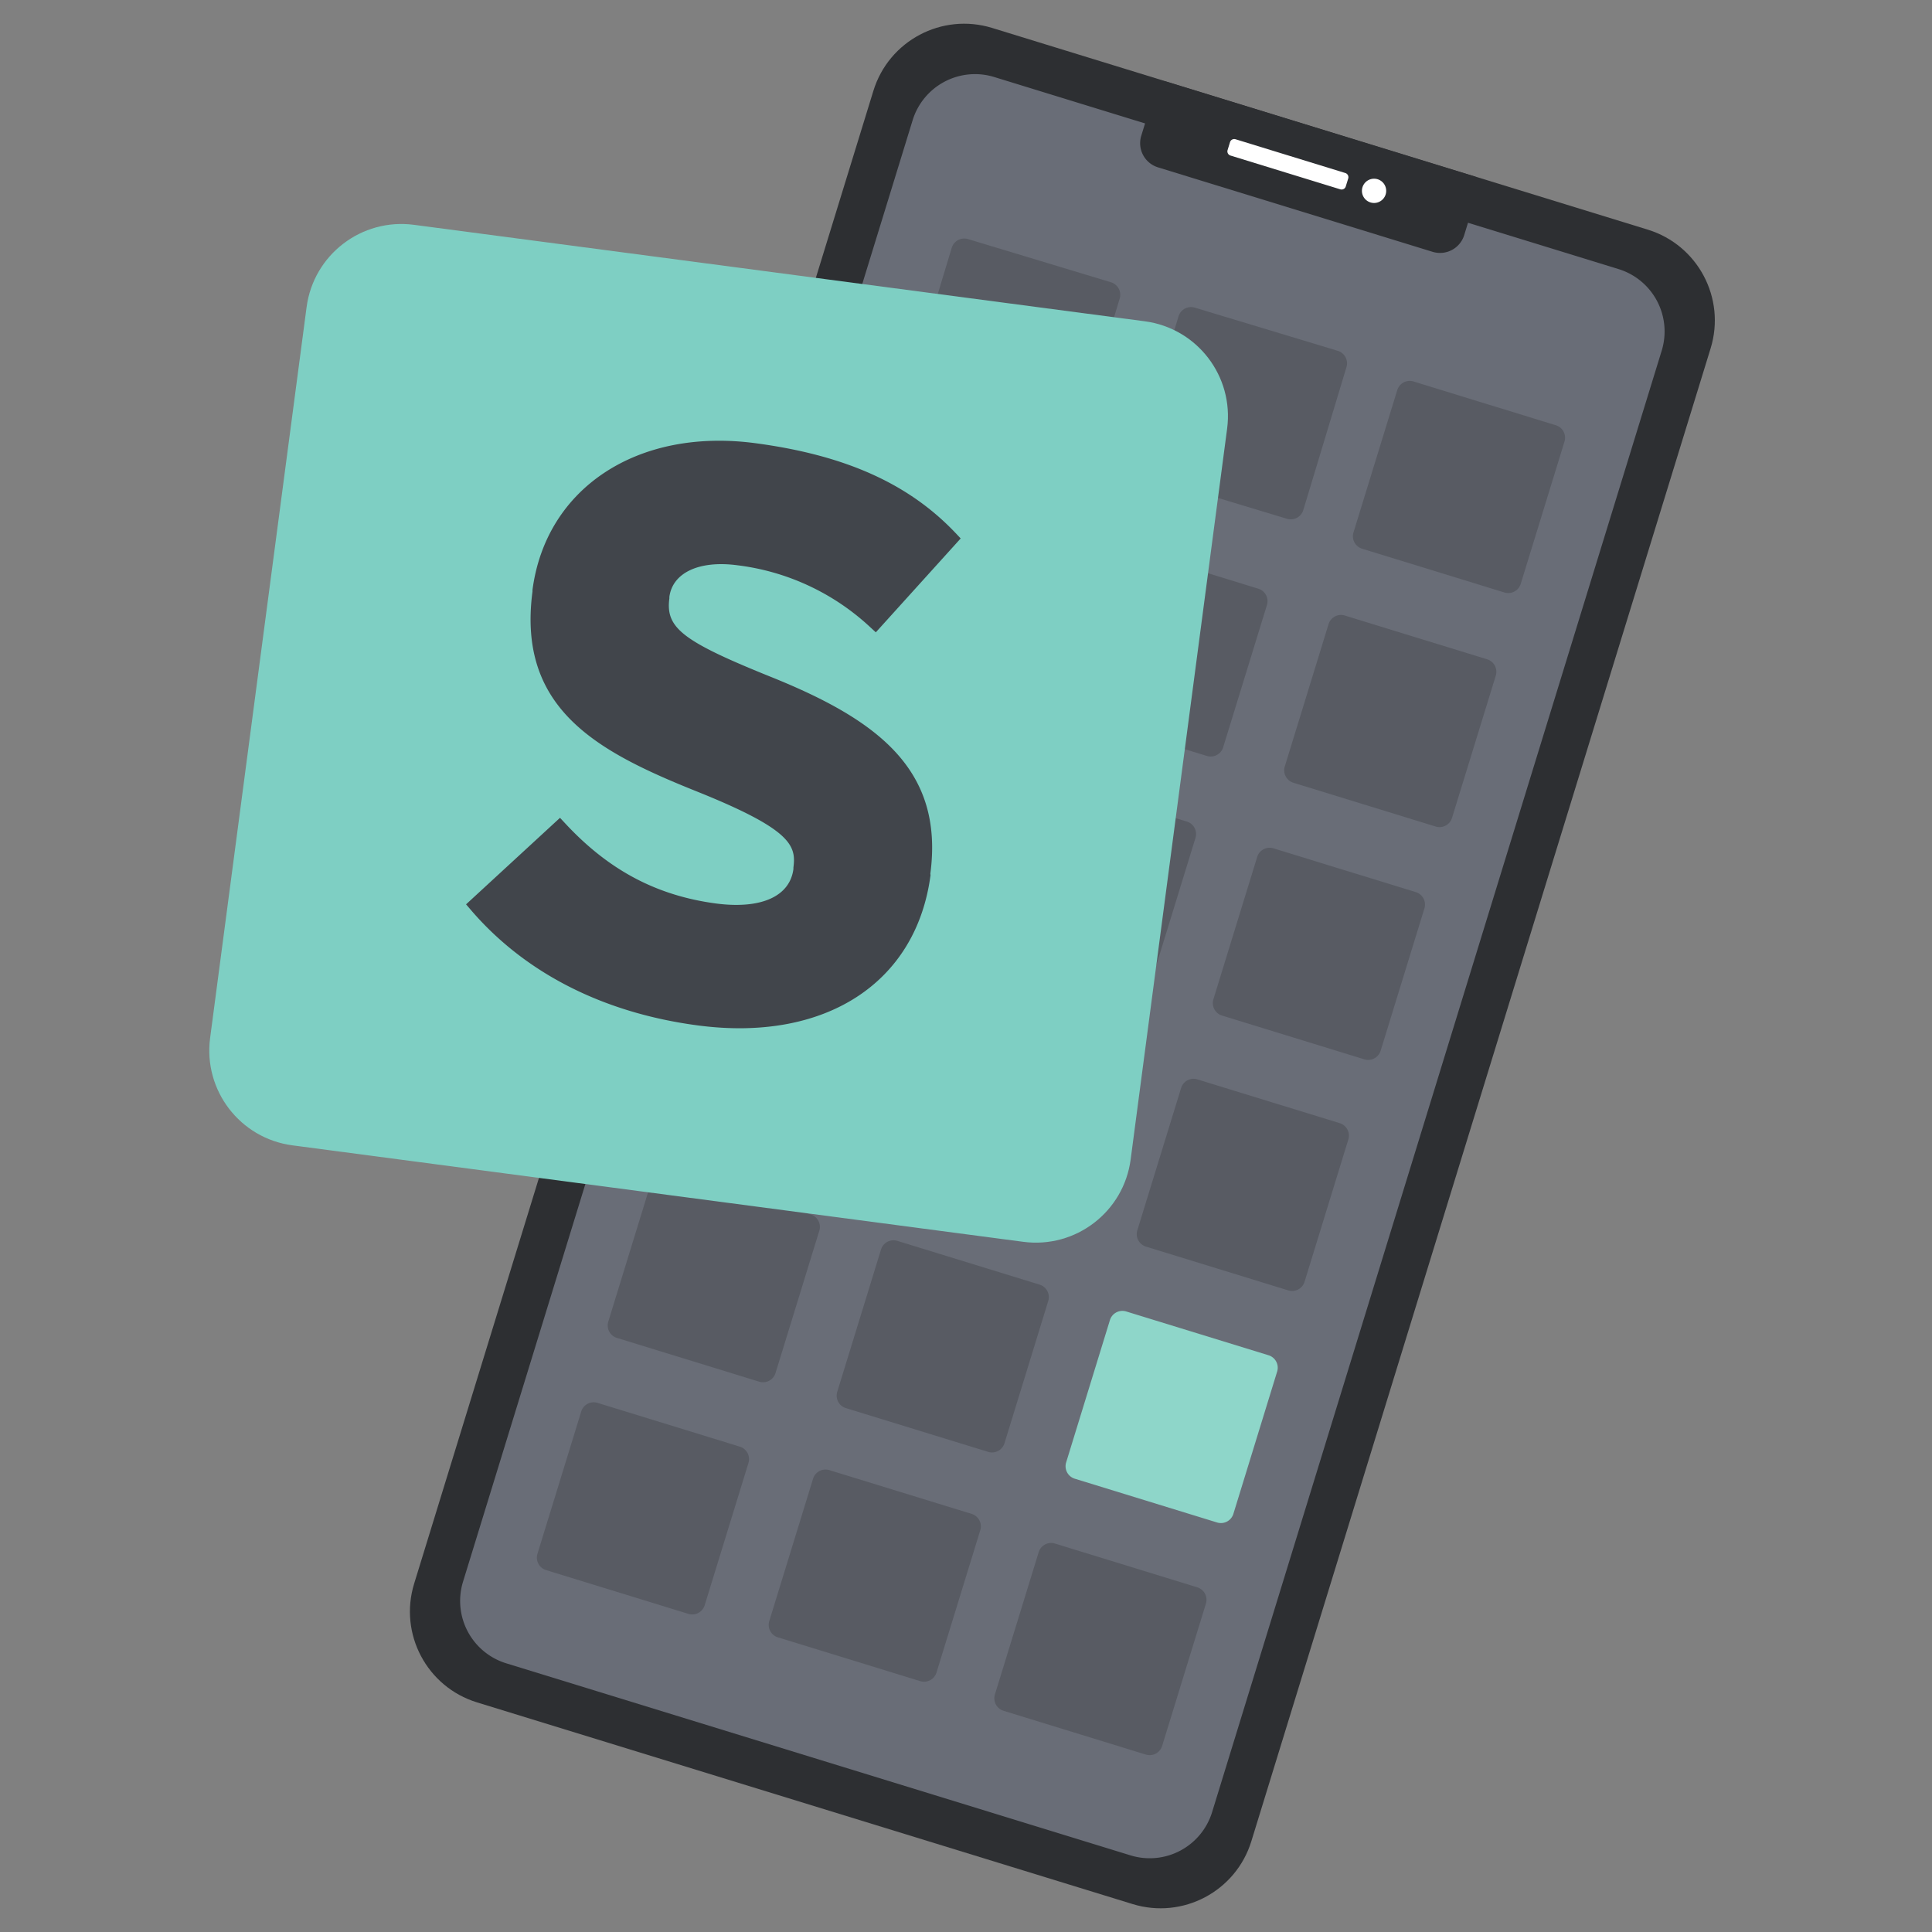 <svg xmlns="http://www.w3.org/2000/svg" width="266" height="266" viewBox="0 0 266 266" fill="none"><rect x="0" y="0" width="266" height="266" fill="#808080" stroke="none"/><g clip-path="url(#a)"><path d="m226.866 31.616-90.27-27.77c-6.904-2.124-14.221 1.75-16.345 8.653L57.019 218.04c-2.124 6.903 1.75 14.221 8.654 16.345l90.27 27.771c6.904 2.123 14.221-1.751 16.345-8.654l63.232-205.54c2.124-6.903-1.751-14.221-8.654-16.345Z" fill="#2D2F32"></path><path d="m166.882 249.501 61.904-201.222a8.988 8.988 0 0 0-5.947-11.232l-85.953-26.443a8.988 8.988 0 0 0-11.233 5.947L63.749 217.774a8.987 8.987 0 0 0 5.947 11.232l85.953 26.443a8.988 8.988 0 0 0 11.233-5.948Z" fill="#696D77"></path><path d="m160.468 11.207 42.549 13.09a1.01 1.01 0 0 1 .67 1.265l-2.093 6.806a3.484 3.484 0 0 1-4.351 2.303l-37.808-11.63a3.48 3.48 0 0 1-2.304-4.352l2.094-6.805a1.01 1.01 0 0 1 1.243-.677Z" fill="#2D2F32"></path><path d="M189.183 27.946a1.67 1.67 0 1 0 0-3.34 1.67 1.67 0 0 0 0 3.34Zm-19.087-8.779 15.123 4.652a.605.605 0 0 1 .403.762l-.335 1.088a.6.6 0 0 1-.751.398l-15.123-4.652a.601.601 0 0 1-.398-.752l.335-1.089a.606.606 0 0 1 .761-.403l-.015-.004Z" fill="#fff"></path><path d="m111.614 167.207-19.592-6.027a1.795 1.795 0 0 0-2.245 1.188L83.75 181.96a1.797 1.797 0 0 0 1.188 2.245l19.592 6.027a1.796 1.796 0 0 0 2.245-1.188l6.027-19.592a1.796 1.796 0 0 0-1.188-2.245Zm31.523 9.664-19.592-6.028a1.797 1.797 0 0 0-2.245 1.189l-6.027 19.592a1.794 1.794 0 0 0 1.188 2.244l19.593 6.028a1.797 1.797 0 0 0 2.244-1.189l6.027-19.592a1.794 1.794 0 0 0-1.188-2.244Zm-9.358 31.564-19.593-6.027a1.795 1.795 0 0 0-2.244 1.188l-6.027 19.592a1.796 1.796 0 0 0 1.188 2.245l19.592 6.027a1.796 1.796 0 0 0 2.245-1.188l6.027-19.593a1.795 1.795 0 0 0-1.188-2.244Zm-31.918-9.26-19.592-6.027a1.795 1.795 0 0 0-2.244 1.188l-6.028 19.593a1.795 1.795 0 0 0 1.189 2.244l19.592 6.027a1.795 1.795 0 0 0 2.244-1.188l6.028-19.592a1.797 1.797 0 0 0-1.189-2.245Z" fill="#585B63"></path><path d="m174.653 186.592-19.593-6.027a1.794 1.794 0 0 0-2.244 1.188l-6.028 19.592a1.797 1.797 0 0 0 1.189 2.245l19.592 6.027a1.796 1.796 0 0 0 2.245-1.188l6.027-19.592a1.796 1.796 0 0 0-1.188-2.245Z" fill="#8ED6C9"></path><path d="m121.417 135.245-19.592-6.027a1.795 1.795 0 0 0-2.245 1.188l-6.027 19.592a1.797 1.797 0 0 0 1.189 2.245l19.592 6.027a1.794 1.794 0 0 0 2.244-1.188l6.028-19.593a1.796 1.796 0 0 0-1.189-2.244Zm31.529 9.673-19.592-6.028a1.797 1.797 0 0 0-2.245 1.189l-6.027 19.592a1.794 1.794 0 0 0 1.188 2.244l19.592 6.028a1.797 1.797 0 0 0 2.245-1.189l6.027-19.592a1.794 1.794 0 0 0-1.188-2.244Zm31.507 9.719-19.592-6.027a1.796 1.796 0 0 0-2.245 1.188l-6.027 19.592a1.797 1.797 0 0 0 1.189 2.245l19.592 6.027a1.794 1.794 0 0 0 2.244-1.188l6.028-19.592a1.797 1.797 0 0 0-1.189-2.245ZM133.37 103.35l-19.679-5.945a1.8 1.8 0 0 0-2.244 1.203l-5.945 19.679a1.801 1.801 0 0 0 1.203 2.245l19.679 5.944a1.801 1.801 0 0 0 2.245-1.203l5.944-19.679a1.8 1.8 0 0 0-1.203-2.244Zm30.039 9.762-19.592-6.027a1.796 1.796 0 0 0-2.245 1.188l-6.027 19.592a1.796 1.796 0 0 0 1.188 2.245l19.592 6.027a1.797 1.797 0 0 0 2.245-1.189l6.027-19.592a1.794 1.794 0 0 0-1.188-2.244Zm31.518 9.714-19.593-6.027a1.794 1.794 0 0 0-2.244 1.188l-6.028 19.593a1.796 1.796 0 0 0 1.189 2.244l19.592 6.027a1.796 1.796 0 0 0 2.245-1.188l6.027-19.592a1.797 1.797 0 0 0-1.188-2.245Zm-51.808-51.711-19.678-5.944a1.801 1.801 0 0 0-2.245 1.203l-5.944 19.678a1.8 1.8 0 0 0 1.203 2.245l19.678 5.945a1.801 1.801 0 0 0 2.245-1.204l5.945-19.678a1.802 1.802 0 0 0-1.204-2.245Zm30.128 9.937-19.592-6.027a1.797 1.797 0 0 0-2.245 1.188l-6.027 19.592a1.795 1.795 0 0 0 1.188 2.245l19.592 6.027a1.796 1.796 0 0 0 2.245-1.188l6.027-19.593a1.795 1.795 0 0 0-1.188-2.244Zm31.507 9.722-19.592-6.027a1.797 1.797 0 0 0-2.245 1.188l-6.027 19.592a1.796 1.796 0 0 0 1.188 2.245l19.593 6.027a1.795 1.795 0 0 0 2.244-1.188l6.027-19.592a1.795 1.795 0 0 0-1.188-2.245ZM184.182 48.3l-19.678-5.944a1.8 1.8 0 0 0-2.245 1.203l-5.945 19.679a1.801 1.801 0 0 0 1.204 2.245l19.678 5.944a1.801 1.801 0 0 0 2.245-1.203l5.944-19.679a1.8 1.8 0 0 0-1.203-2.244Zm-31.225-9.438-19.678-5.945a1.801 1.801 0 0 0-2.245 1.203L125.09 53.8a1.8 1.8 0 0 0 1.203 2.245l19.678 5.944a1.801 1.801 0 0 0 2.245-1.203l5.945-19.678a1.802 1.802 0 0 0-1.204-2.245Zm61.257 19.688-19.592-6.028a1.796 1.796 0 0 0-2.245 1.188l-6.027 19.592a1.795 1.795 0 0 0 1.188 2.245l19.592 6.027a1.796 1.796 0 0 0 2.245-1.188l6.027-19.592a1.795 1.795 0 0 0-1.188-2.245Zm-49.37 159.995-19.592-6.027a1.796 1.796 0 0 0-2.245 1.188l-6.027 19.592a1.796 1.796 0 0 0 1.188 2.245l19.592 6.027a1.796 1.796 0 0 0 2.245-1.188l6.027-19.592a1.796 1.796 0 0 0-1.188-2.245Z" fill="#585B63"></path><path d="M157.616 44.236 56.995 30.954C49.782 30 43.164 35.075 42.212 42.288L28.929 142.91c-.952 7.212 4.123 13.83 11.335 14.783l100.622 13.282c7.212.952 13.831-4.122 14.783-11.335l13.283-100.622c.952-7.212-4.123-13.83-11.336-14.783Z" fill="#7ECFC3"></path><path d="M128.092 120.287c1.891-14.312-7.278-21.131-21.63-26.962-12.436-5-14.85-6.835-14.303-10.926v-.213c.443-3.347 4.113-5.056 9.359-4.36a32.643 32.643 0 0 1 18.275 8.505l.791.728 11.685-12.927-.696-.736c-6.487-6.843-15.261-10.743-27.603-12.381-16.194-2.136-28.805 6.17-30.656 20.206v.221c-2.136 16.21 8.995 22.065 22.658 27.539 12.975 5.214 13.663 7.429 13.267 10.459v.214c-.498 3.781-4.462 5.538-10.609 4.747-8.204-1.084-14.81-4.581-20.79-11.013l-.737-.791-12.935 11.914.68.792c7.469 8.702 18.276 14.169 31.235 15.878 17.5 2.31 30.063-5.807 32.033-20.681l-.024-.213Z" fill="#41454B"></path></g><defs><clipPath id="a"><path fill="#fff" d="M0 0h266v266H0z"></path></clipPath></defs></svg>